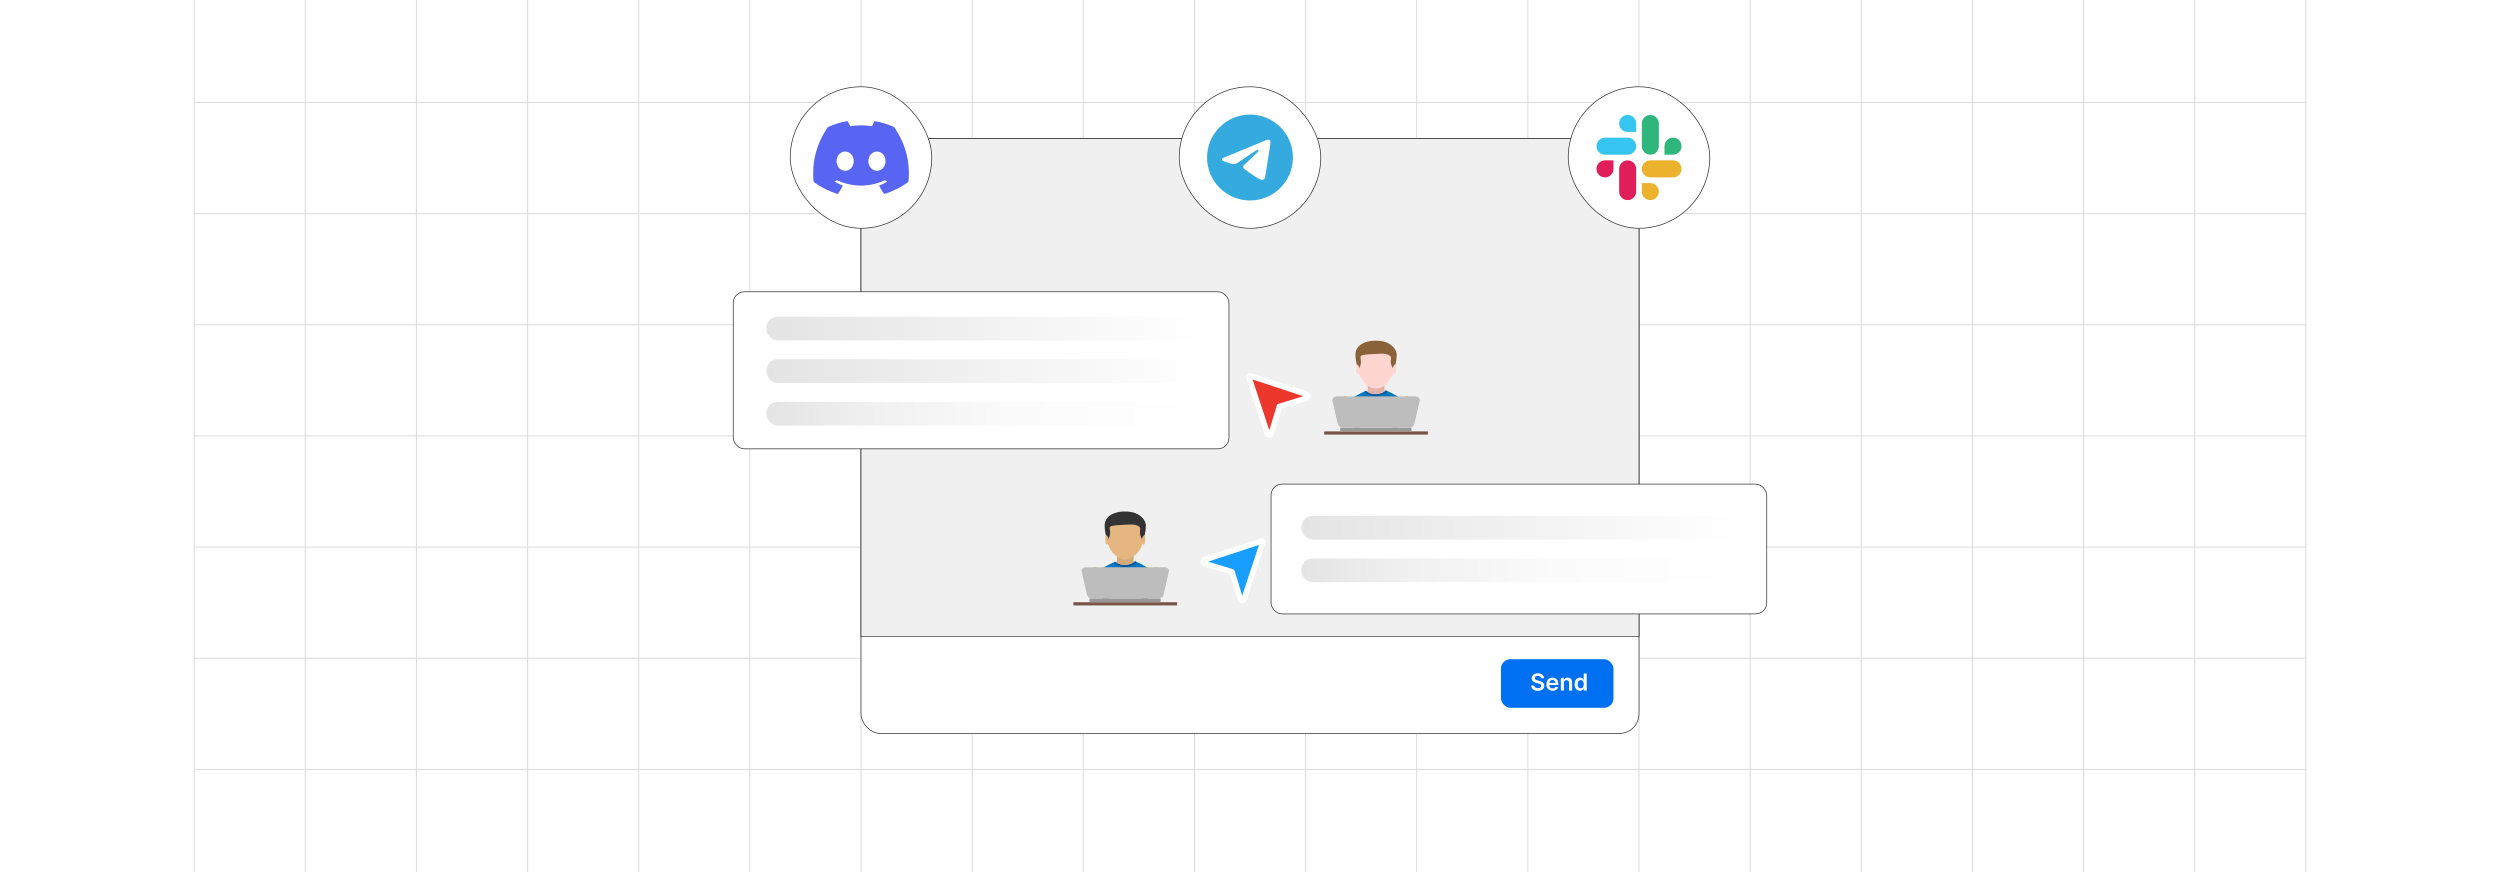 <?xml version="1.0" encoding="UTF-8"?><svg id="Layer_1" xmlns="http://www.w3.org/2000/svg" xmlns:xlink="http://www.w3.org/1999/xlink" viewBox="0 0 860 300"><defs><clipPath id="clippath"><rect y="-.038" width="860" height="300.076" fill="none" stroke-width="0"/></clipPath><linearGradient id="linear-gradient" x1="263.632" y1="113.027" x2="413.223" y2="113.027" gradientUnits="userSpaceOnUse"><stop offset="0" stop-color="#0070f3"/><stop offset="0" stop-color="#e4e4e4"/><stop offset="1" stop-color="#fff"/></linearGradient><linearGradient id="linear-gradient-2" y1="127.672" y2="127.672" xlink:href="#linear-gradient"/><linearGradient id="linear-gradient-3" x1="263.632" y1="142.318" x2="413.223" y2="142.318" gradientUnits="userSpaceOnUse"><stop offset="0" stop-color="#0070f3"/><stop offset="0" stop-color="#e4e4e4"/><stop offset=".257" stop-color="#f1f1f1"/><stop offset=".588" stop-color="#fbfbfb"/><stop offset="1" stop-color="#fff"/></linearGradient><filter id="drop-shadow-1" filterUnits="userSpaceOnUse"><feOffset dx="1.851" dy="1.851"/><feGaussianBlur result="blur" stdDeviation="2.776"/><feFlood flood-color="#333" flood-opacity=".04"/><feComposite in2="blur" operator="in"/><feComposite in="SourceGraphic"/></filter><linearGradient id="linear-gradient-4" x1="447.704" y1="181.539" x2="597.295" y2="181.539" xlink:href="#linear-gradient"/><linearGradient id="linear-gradient-5" x1="447.704" y1="196.185" x2="597.295" y2="196.185" xlink:href="#linear-gradient-3"/><filter id="drop-shadow-2" filterUnits="userSpaceOnUse"><feOffset dx="1.851" dy="1.851"/><feGaussianBlur result="blur-2" stdDeviation="2.776"/><feFlood flood-color="#333" flood-opacity=".04"/><feComposite in2="blur-2" operator="in"/><feComposite in="SourceGraphic"/></filter></defs><rect y="0" width="860" height="300" rx="5" ry="5" fill="#fff" stroke-width="0"/><rect y="0" width="860" height="300" rx="5" ry="5" fill="#fff" stroke-width="0"/><rect y="0" width="860" height="300" rx="5" ry="5" fill="#fff" stroke-width="0"/><rect y="0" width="860" height="300" rx="5" ry="5" fill="#fff" stroke-width="0"/><g clip-path="url(#clippath)"><rect y="-.038" width="860" height="300" rx="5" ry="5" fill="#fff" stroke-width="0"/><rect x="66.787" y="-2.966" width="726.419" height="305.872" fill="none" stroke="#dbdcdd" stroke-miterlimit="10" stroke-width=".353"/><polyline points="66.791 264.672 105.02 264.672 143.248 264.672 143.265 264.672 181.493 264.672 219.705 264.672 219.721 264.672 257.95 264.672 296.178 264.672 296.195 264.672 334.423 264.672 372.651 264.672 410.896 264.672 449.108 264.672 487.337 264.672 487.353 264.672 525.581 264.672 563.81 264.672 563.826 264.672 602.054 264.672 640.267 264.672 640.283 264.672 678.511 264.672 716.74 264.672 754.968 264.672 754.984 264.672 793.213 264.672" fill="none" stroke="#dbdcdd" stroke-miterlimit="10" stroke-width=".353"/><polyline points="66.791 226.428 105.02 226.428 143.248 226.428 143.265 226.428 181.493 226.428 219.705 226.428 219.721 226.428 257.95 226.428 296.178 226.428 296.195 226.428 334.423 226.428 372.651 226.428 410.896 226.428 449.108 226.428 487.337 226.428 487.353 226.428 525.581 226.428 563.81 226.428 563.826 226.428 602.054 226.428 640.267 226.428 640.283 226.428 678.511 226.428 716.74 226.428 754.968 226.428 754.984 226.428 793.213 226.428" fill="none" stroke="#dbdcdd" stroke-miterlimit="10" stroke-width=".353"/><polyline points="66.791 188.199 105.02 188.199 143.248 188.199 143.265 188.199 181.493 188.199 219.705 188.199 219.721 188.199 257.95 188.199 296.178 188.199 296.195 188.199 334.423 188.199 372.651 188.199 410.896 188.199 449.108 188.199 487.337 188.199 487.353 188.199 525.581 188.199 563.81 188.199 563.826 188.199 602.054 188.199 640.267 188.199 640.283 188.199 678.511 188.199 716.74 188.199 754.968 188.199 754.984 188.199 793.213 188.199" fill="none" stroke="#dbdcdd" stroke-miterlimit="10" stroke-width=".353"/><polyline points="66.791 149.954 105.02 149.954 143.248 149.954 143.265 149.954 181.493 149.954 219.705 149.954 219.721 149.954 257.95 149.954 296.178 149.954 296.195 149.954 334.423 149.954 372.651 149.954 410.896 149.954 449.108 149.954 487.337 149.954 487.353 149.954 525.581 149.954 563.81 149.954 563.826 149.954 602.054 149.954 640.267 149.954 640.283 149.954 678.511 149.954 716.74 149.954 754.968 149.954 754.984 149.954 793.213 149.954" fill="none" stroke="#dbdcdd" stroke-miterlimit="10" stroke-width=".353"/><polyline points="66.791 111.726 105.02 111.726 143.248 111.726 143.265 111.726 181.493 111.726 219.705 111.726 219.721 111.726 257.95 111.726 296.178 111.726 296.195 111.726 334.423 111.726 372.651 111.726 410.896 111.726 449.108 111.726 487.337 111.726 487.353 111.726 525.581 111.726 563.81 111.726 563.826 111.726 602.054 111.726 640.267 111.726 640.283 111.726 678.511 111.726 716.74 111.726 754.968 111.726 754.984 111.726 793.213 111.726" fill="none" stroke="#dbdcdd" stroke-miterlimit="10" stroke-width=".353"/><polyline points="66.791 73.498 105.02 73.498 143.248 73.498 143.265 73.498 181.493 73.498 219.705 73.498 219.721 73.498 257.95 73.498 296.178 73.498 296.195 73.498 334.423 73.498 372.651 73.498 410.896 73.498 449.108 73.498 487.337 73.498 487.353 73.498 525.581 73.498 563.81 73.498 563.826 73.498 602.054 73.498 640.267 73.498 640.283 73.498 678.511 73.498 716.74 73.498 754.968 73.498 754.984 73.498 793.213 73.498" fill="none" stroke="#dbdcdd" stroke-miterlimit="10" stroke-width=".353"/><polyline points="66.791 35.269 105.02 35.269 143.248 35.269 143.265 35.269 181.493 35.269 219.705 35.269 219.721 35.269 257.95 35.269 296.178 35.269 296.195 35.269 334.423 35.269 372.651 35.269 410.896 35.269 449.108 35.269 487.337 35.269 487.353 35.269 525.581 35.269 563.81 35.269 563.826 35.269 602.054 35.269 640.267 35.269 640.283 35.269 678.511 35.269 716.74 35.269 754.968 35.269 754.984 35.269 793.213 35.269" fill="none" stroke="#dbdcdd" stroke-miterlimit="10" stroke-width=".353"/><polyline points="754.966 -2.982 754.966 -2.966 754.966 35.273 754.966 73.498 754.966 111.722 754.966 111.738 754.966 149.947 754.966 188.202 754.966 226.427 754.966 264.666 754.966 302.906" fill="none" stroke="#dbdcdd" stroke-miterlimit="10" stroke-width=".353"/><polyline points="716.742 -2.982 716.742 -2.966 716.742 35.273 716.742 73.498 716.742 111.722 716.742 111.738 716.742 149.947 716.742 188.202 716.742 226.427 716.742 264.666 716.742 302.906" fill="none" stroke="#dbdcdd" stroke-miterlimit="10" stroke-width=".353"/><polyline points="678.517 -2.982 678.517 -2.966 678.517 35.273 678.517 73.498 678.517 111.722 678.517 111.738 678.517 149.947 678.517 188.202 678.517 226.427 678.517 264.666 678.517 302.906" fill="none" stroke="#dbdcdd" stroke-miterlimit="10" stroke-width=".353"/><polyline points="640.262 -2.982 640.262 -2.966 640.262 35.273 640.262 73.498 640.262 111.722 640.262 111.738 640.262 149.947 640.262 188.202 640.262 226.427 640.262 264.666 640.262 302.906" fill="none" stroke="#dbdcdd" stroke-miterlimit="10" stroke-width=".353"/><polyline points="602.053 -2.982 602.053 -2.966 602.053 35.273 602.053 73.498 602.053 111.722 602.053 111.738 602.053 149.947 602.053 188.202 602.053 226.427 602.053 264.666 602.053 302.906" fill="none" stroke="#dbdcdd" stroke-miterlimit="10" stroke-width=".353"/><polyline points="563.813 -2.982 563.813 -2.966 563.813 35.273 563.813 73.498 563.813 111.722 563.813 111.738 563.813 149.947 563.813 188.202 563.813 226.427 563.813 264.666 563.813 302.906" fill="none" stroke="#dbdcdd" stroke-miterlimit="10" stroke-width=".353"/><polyline points="525.588 -2.982 525.588 -2.966 525.588 35.273 525.588 73.498 525.588 111.722 525.588 111.738 525.588 149.947 525.588 188.202 525.588 226.427 525.588 264.666 525.588 302.906" fill="none" stroke="#dbdcdd" stroke-miterlimit="10" stroke-width=".353"/><polyline points="487.334 -2.982 487.334 -2.966 487.334 35.273 487.334 73.498 487.334 111.722 487.334 111.738 487.334 149.947 487.334 188.202 487.334 226.427 487.334 264.666 487.334 302.906" fill="none" stroke="#dbdcdd" stroke-miterlimit="10" stroke-width=".353"/><polyline points="449.109 -2.982 449.109 -2.966 449.109 35.273 449.109 73.498 449.109 111.722 449.109 111.738 449.109 149.947 449.109 188.202 449.109 226.427 449.109 264.666 449.109 302.906" fill="none" stroke="#dbdcdd" stroke-miterlimit="10" stroke-width=".353"/><polyline points="410.899 -2.982 410.899 -2.966 410.899 35.273 410.899 73.498 410.899 111.722 410.899 111.738 410.899 149.947 410.899 188.202 410.899 226.427 410.899 264.666 410.899 302.906" fill="none" stroke="#dbdcdd" stroke-miterlimit="10" stroke-width=".353"/><polyline points="372.645 -2.982 372.645 -2.966 372.645 35.273 372.645 73.498 372.645 111.722 372.645 111.738 372.645 149.947 372.645 188.202 372.645 226.427 372.645 264.666 372.645 302.906" fill="none" stroke="#dbdcdd" stroke-miterlimit="10" stroke-width=".353"/><polyline points="334.42 -2.982 334.42 -2.966 334.42 35.273 334.42 73.498 334.42 111.722 334.42 111.738 334.42 149.947 334.42 188.202 334.42 226.427 334.42 264.666 334.42 302.906" fill="none" stroke="#dbdcdd" stroke-miterlimit="10" stroke-width=".353"/><polyline points="296.18 -2.982 296.18 -2.966 296.18 35.273 296.18 73.498 296.18 111.722 296.18 111.738 296.18 149.947 296.18 188.202 296.18 226.427 296.18 264.666 296.18 302.906" fill="none" stroke="#dbdcdd" stroke-miterlimit="10" stroke-width=".353"/><polyline points="257.956 -2.982 257.956 -2.966 257.956 35.273 257.956 73.498 257.956 111.722 257.956 111.738 257.956 149.947 257.956 188.202 257.956 226.427 257.956 264.666 257.956 302.906" fill="none" stroke="#dbdcdd" stroke-miterlimit="10" stroke-width=".353"/><polyline points="219.701 -2.982 219.701 -2.966 219.701 35.273 219.701 73.498 219.701 111.722 219.701 111.738 219.701 149.947 219.701 188.202 219.701 226.427 219.701 264.666 219.701 302.906" fill="none" stroke="#dbdcdd" stroke-miterlimit="10" stroke-width=".353"/><polyline points="181.491 -2.982 181.491 -2.966 181.491 35.273 181.491 73.498 181.491 111.722 181.491 111.738 181.491 149.947 181.491 188.202 181.491 226.427 181.491 264.666 181.491 302.906" fill="none" stroke="#dbdcdd" stroke-miterlimit="10" stroke-width=".353"/><polyline points="143.252 -2.982 143.252 -2.966 143.252 35.273 143.252 73.498 143.252 111.722 143.252 111.738 143.252 149.947 143.252 188.202 143.252 226.427 143.252 264.666 143.252 302.906" fill="none" stroke="#dbdcdd" stroke-miterlimit="10" stroke-width=".353"/><polyline points="105.027 -2.982 105.027 -2.966 105.027 35.273 105.027 73.498 105.027 111.722 105.027 111.738 105.027 149.947 105.027 188.202 105.027 226.427 105.027 264.666 105.027 302.906" fill="none" stroke="#dbdcdd" stroke-miterlimit="10" stroke-width=".353"/></g><rect x="296.187" y="47.696" width="267.626" height="204.608" rx="6.711" ry="6.711" fill="#fff" stroke="#333" stroke-miterlimit="10" stroke-width=".25"/><path d="M302.898,47.696h254.205c3.704,0,6.711,3.007,6.711,6.711v164.584h-267.626V54.407c0-3.704,3.007-6.711,6.711-6.711Z" fill="#f0f0f0" stroke="#333" stroke-miterlimit="10" stroke-width=".25"/><rect x="252.239" y="100.368" width="170.523" height="54.032" rx="3.833" ry="3.833" fill="#fff" stroke="#333" stroke-miterlimit="10" stroke-width=".25"/><rect x="263.632" y="108.948" width="149.59" height="8.157" rx="3.89" ry="3.89" fill="url(#linear-gradient)" stroke-width="0"/><rect x="263.632" y="123.594" width="149.59" height="8.157" rx="3.89" ry="3.89" fill="url(#linear-gradient-2)" stroke-width="0"/><rect x="263.632" y="138.239" width="149.59" height="8.157" rx="3.89" ry="3.89" fill="url(#linear-gradient-3)" stroke-width="0"/><path d="M428.257,127.412l19.428,6.398c.621.207.621,1.089-.014,1.296l-9.369,2.861-2.861,9.369c-.2.627-1.089.648-1.296.014l-6.398-19.428c-.124-.331.179-.634.51-.51Z" fill="#ed372c" filter="url(#drop-shadow-1)" stroke="#fff" stroke-miterlimit="10" stroke-width="1.95"/><rect x="437.238" y="166.538" width="170.523" height="44.649" rx="3.833" ry="3.833" fill="#fff" stroke="#333" stroke-miterlimit="10" stroke-width=".25"/><rect x="447.704" y="177.461" width="149.59" height="8.157" rx="3.89" ry="3.89" fill="url(#linear-gradient-4)" stroke-width="0"/><rect x="447.704" y="192.106" width="149.59" height="8.157" rx="3.89" ry="3.89" fill="url(#linear-gradient-5)" stroke-width="0"/><path d="M412.589,192.016c-.641-.214-.648-1.089-.021-1.303l19.421-6.391c.345-.124.641.172.517.517l-6.398,19.414c-.207.634-1.089.621-1.296-.014l-2.868-9.362-9.355-2.861Z" fill="#189eff" filter="url(#drop-shadow-2)" stroke="#fff" stroke-linecap="round" stroke-linejoin="round" stroke-width="1.95"/><g id="Layer_1-2"><polygon points="470.489 131.957 476.249 131.957 476.249 135.003 473.367 136.046 470.489 135.003 470.489 131.957" fill="#e0b3ad" fill-rule="evenodd" stroke-width="0"/><ellipse cx="473.369" cy="136.255" rx="4.772" ry="2.304" fill="#e0b3ad" stroke-width="0"/><path d="M461.447,145.977h23.83c.27-1.418-.091-4.128-.675-6.042-.521-1.706-4.55-4.302-7.857-5.613-.642.806-1.968,1.359-3.501,1.359-1.427,0-2.675-.48-3.358-1.196-3.248,1.331-7.131,3.7-7.587,5.081-.637,1.928-1.119,4.891-.851,6.41h0Z" fill="#0277bd" stroke-width="0"/><path d="M479.779,125.534c0,4.38-3.421,8.246-6.728,8.102-3.096-.135-6.093-4.002-6.093-8.102,0-7.276,3.223-7.736,6.197-7.792,3.278-.061,6.624.186,6.624,7.792Z" fill="#ffd6cf" fill-rule="evenodd" stroke-width="0"/><path d="M480.467,122.058c0,1.672-.436,4.155-1.185,4.855-2.043-3.222.448-3.861-1.721-4.866-.989-.458-2.073-.406-4.412-.298-8.599.397-3.242.799-5.694,5.165-.749-.7-1.185-3.183-1.185-4.855,0-4.494,5.765-5.37,9.356-4.658,2.885.571,4.84,2.712,4.84,4.658h0Z" fill="#8a6239" fill-rule="evenodd" stroke-width="0"/><path d="M466.754,125.361c.344,0,.869.692.869,1.591s-.279,1.628-.623,1.628-.493-.729-.493-1.628-.097-1.591.246-1.591h0Z" fill="#ffd6cf" fill-rule="evenodd" stroke-width="0"/><path d="M479.984,125.361c-.344,0-.869.692-.869,1.591s.279,1.628.623,1.628.493-.729.493-1.628.097-1.591-.246-1.591Z" fill="#ffd6cf" fill-rule="evenodd" stroke-width="0"/><path d="M470.489,134.97c-.174-.109-.333-.227-.472-.355-.046-.042-.09-.085-.132-.129-.152.062-.305.127-.459.193.041.063.087.126.136.186.678.835,2.091,1.409,3.725,1.409,1.678,0,3.123-.605,3.778-1.477.066-.088.124-.179.174-.272-.166-.071-.332-.139-.495-.203-.059.074-.124.146-.194.215-.092.091-.192.178-.301.26-.718.54-1.798.884-3.006.884-.422,0-.829-.042-1.21-.12-.525-.107-1.001-.282-1.402-.508-.048-.027-.096-.055-.142-.084h0Z" fill="#01579b" fill-rule="evenodd" stroke-width="0"/></g><g id="Layer_1-3"><path d="M462.503,136.274c-.63,1.419-1.062,3.866-1.515,6.019h5.026c-.112-3.513-.119-5.381-3.511-6.019h0Z" fill="#ffa726" fill-rule="evenodd" stroke-width="0"/><path d="M484.235,136.274c.63,1.419,1.062,3.866,1.515,6.019h-5.026c.112-3.513.119-5.381,3.511-6.019h0Z" fill="#ffa726" fill-rule="evenodd" stroke-width="0"/><rect x="455.529" y="148.399" width="35.679" height="1.108" fill="#795548" stroke-width="0"/><rect x="465.958" y="147.869" width="3.833" height=".089" fill="#bdbdbd" stroke-width="0"/><path d="M485.36,147.086h-4.227v-.089h-2.252v.089h-11.025v-.089h-2.252v.089h-4.376c-.099,0-.179.08-.179.179v.951c0,.099.08.179.179.179h24.132c.099,0,.179-.08.179-.179v-.951c0-.099-.08-.179-.179-.179Z" fill="#979797" fill-rule="evenodd" stroke-width="0"/><path d="M488.399,137.68c.002-.023,0-.046-0-.069-0-.024.001-.049-.001-.073-.002-.022-.007-.044-.01-.065-.004-.024-.006-.048-.011-.072-.005-.021-.013-.042-.019-.062-.007-.024-.013-.047-.022-.07-.008-.02-.018-.04-.027-.059-.01-.022-.019-.045-.031-.067-.01-.019-.023-.037-.034-.056-.013-.021-.025-.043-.04-.064-.013-.018-.027-.035-.041-.052-.016-.02-.031-.041-.048-.061-.015-.017-.031-.032-.047-.048-.018-.019-.035-.038-.055-.056-.016-.015-.034-.029-.052-.043-.02-.017-.04-.035-.061-.052-.017-.013-.036-.025-.054-.037-.023-.016-.045-.033-.069-.048-.018-.011-.038-.021-.057-.032-.025-.014-.049-.029-.075-.042-.018-.009-.036-.016-.054-.025-.028-.013-.055-.027-.084-.038-.015-.006-.031-.011-.046-.016-.032-.012-.064-.024-.097-.034-.012-.004-.024-.006-.036-.009-.135-.037-.273-.058-.411-.058h-27.098c-.248,0-.499.065-.722.177-.002.001-.004.002-.005.003-.043.022-.085.046-.126.071-.002.001-.004.002-.005.003-.039.024-.076.05-.112.077-.004.003-.007.005-.011.007-.034.026-.067.054-.099.083-.005.004-.01.008-.015.012-.03.028-.059.058-.086.089-.005.005-.01.01-.015.015-.026.03-.05.061-.073.093-.005.007-.01.013-.015.019-.022.031-.041.063-.059.096-.005.008-.01.016-.015.024-.017.032-.031.065-.045.098-.004.01-.009.019-.013.029-.012.032-.021.065-.03.099-.003.011-.008.022-.01.034-.008.033-.012.066-.016.099-.002.013-.005.025-.006.038-.003.032-.002.065-.001.098 0.0.015-.001.029-0.0.044.002.032.008.064.014.097.003.015.003.03.006.046h0c.001.003.001.005.001.008l1.763,7.73c.178.782.656,1.459,1.459,1.459h23.572c.802,0,1.28-.676,1.459-1.459l1.763-7.73c.001-.003.001-.005.001-.008h.001c.005-.023.006-.045.01-.068.004-.025.009-.049.01-.073Z" fill="#bdbdbd" fill-rule="evenodd" stroke-width="0"/></g><g id="Layer_1-4"><polygon points="384.209 190.719 389.969 190.719 389.969 193.766 387.087 194.808 384.209 193.766 384.209 190.719" fill="#d2a979" fill-rule="evenodd" stroke-width="0"/><ellipse cx="387.089" cy="195.018" rx="4.772" ry="2.304" fill="#d2a979" stroke-width="0"/><path d="M375.166,204.74h23.83c.27-1.418-.091-4.128-.675-6.042-.521-1.706-4.55-4.302-7.857-5.613-.642.806-1.968,1.359-3.501,1.359-1.427,0-2.675-.48-3.358-1.196-3.248,1.331-7.131,3.7-7.587,5.081-.637,1.928-1.119,4.891-.851,6.41h0Z" fill="#0277bd" stroke-width="0"/><path d="M393.5,184.297c0,4.38-3.421,8.246-6.728,8.102-3.096-.135-6.093-4.002-6.093-8.102,0-7.276,3.223-7.736,6.197-7.792,3.278-.061,6.624.186,6.624,7.792Z" fill="#e5b680" fill-rule="evenodd" stroke-width="0"/><path d="M394.188,180.821c0,1.672-.436,4.155-1.185,4.855-2.043-3.222.448-3.861-1.721-4.866-.989-.458-2.073-.406-4.412-.298-8.599.397-3.242.799-5.694,5.165-.749-.7-1.185-3.183-1.185-4.855,0-4.494,5.765-5.37,9.356-4.658,2.885.571,4.84,2.712,4.84,4.658h0Z" fill="#333" fill-rule="evenodd" stroke-width="0"/><path d="M380.474,184.124c.344,0,.869.692.869,1.591s-.279,1.628-.623,1.628-.493-.729-.493-1.628-.097-1.591.246-1.591h0Z" fill="#e5b680" fill-rule="evenodd" stroke-width="0"/><path d="M393.704,184.124c-.344,0-.869.692-.869,1.591s.279,1.628.623,1.628.493-.729.493-1.628.097-1.591-.246-1.591Z" fill="#e5b680" fill-rule="evenodd" stroke-width="0"/><path d="M384.209,193.733c-.174-.109-.333-.227-.472-.355-.046-.042-.09-.085-.132-.129-.152.062-.305.127-.459.193.041.063.087.126.136.186.678.835,2.091,1.409,3.725,1.409,1.678,0,3.123-.605,3.778-1.477.066-.088.124-.179.174-.272-.166-.071-.332-.139-.495-.203-.059.074-.124.146-.194.215-.092.091-.192.178-.301.26-.718.54-1.798.884-3.006.884-.422,0-.829-.042-1.21-.12-.525-.107-1.001-.282-1.402-.508-.048-.027-.096-.055-.142-.084h0Z" fill="#01579b" fill-rule="evenodd" stroke-width="0"/></g><g id="Layer_1-5"><path d="M376.223,195.037c-.63,1.419-1.062,3.866-1.515,6.019h5.026c-.112-3.513-.119-5.381-3.511-6.019h0Z" fill="#ffa726" fill-rule="evenodd" stroke-width="0"/><path d="M397.955,195.037c.63,1.419,1.062,3.866,1.515,6.019h-5.026c.112-3.513.119-5.381,3.511-6.019h0Z" fill="#ffa726" fill-rule="evenodd" stroke-width="0"/><rect x="369.25" y="207.162" width="35.679" height="1.108" fill="#795548" stroke-width="0"/><rect x="379.678" y="206.631" width="3.833" height=".089" fill="#bdbdbd" stroke-width="0"/><path d="M399.08,205.849h-4.227v-.089h-2.252v.089h-11.025v-.089h-2.252v.089h-4.376c-.099,0-.179.08-.179.179v.951c0,.099.08.179.179.179h24.132c.099,0,.179-.08.179-.179v-.951c0-.099-.08-.179-.179-.179Z" fill="#979797" fill-rule="evenodd" stroke-width="0"/><path d="M402.119,196.443c.002-.023,0-.046-0-.069-0-.024.001-.049-.001-.073-.002-.022-.007-.044-.01-.065-.004-.024-.006-.048-.011-.072-.005-.021-.013-.042-.019-.062-.007-.024-.013-.047-.022-.07-.008-.02-.018-.04-.027-.059-.01-.022-.019-.045-.031-.067-.01-.019-.023-.037-.034-.056-.013-.021-.025-.043-.04-.064-.013-.018-.027-.035-.041-.052-.016-.02-.031-.041-.048-.061-.015-.017-.031-.032-.047-.048-.018-.019-.035-.038-.055-.056-.016-.015-.034-.029-.052-.043-.02-.017-.04-.035-.061-.052-.017-.013-.036-.025-.054-.037-.023-.016-.045-.033-.069-.048-.018-.011-.038-.021-.057-.032-.025-.014-.049-.029-.075-.042-.018-.009-.036-.016-.054-.025-.028-.013-.055-.027-.084-.038-.015-.006-.031-.011-.046-.016-.032-.012-.064-.024-.097-.034-.012-.004-.024-.006-.036-.009-.135-.037-.273-.058-.411-.058h-27.098c-.248,0-.499.065-.722.177-.002.001-.004.002-.005.003-.043.022-.085.046-.126.071-.002.001-.004.002-.005.003-.039.024-.076.05-.112.077-.004.003-.007.005-.011.007-.034.026-.067.054-.099.083-.005.004-.01.008-.015.012-.03.028-.059.058-.086.089-.005.005-.01.01-.015.015-.026.03-.05.061-.073.093-.005.007-.01.013-.015.019-.022.031-.041.063-.059.096-.005.008-.01.016-.015.024-.017.032-.031.065-.045.098-.004.01-.009.019-.013.029-.012.032-.021.065-.03.099-.003.011-.008.022-.01.034-.008.033-.012.066-.016.099-.002.013-.005.025-.006.038-.003.032-.002.065-.001.098 0.0.015-.001.029-0.0.044.002.032.008.064.014.097.003.015.003.03.006.046h0c.001.003.001.005.001.008l1.763,7.73c.178.782.656,1.459,1.459,1.459h23.572c.802,0,1.28-.676,1.459-1.459l1.763-7.73c.001-.003.001-.005.001-.008h.001c.005-.023.006-.045.01-.068.004-.025.009-.049.01-.073Z" fill="#bdbdbd" fill-rule="evenodd" stroke-width="0"/></g><rect x="271.848" y="29.849" width="48.679" height="48.679" rx="24.339" ry="24.339" fill="#fff" stroke="#333" stroke-miterlimit="10" stroke-width=".25"/><rect x="405.661" y="29.849" width="48.679" height="48.679" rx="24.339" ry="24.339" fill="#fff" stroke="#333" stroke-miterlimit="10" stroke-width=".25"/><rect x="539.474" y="29.849" width="48.679" height="48.679" rx="24.339" ry="24.339" fill="#fff" stroke="#333" stroke-miterlimit="10" stroke-width=".25"/><path d="M559.913,39.535c-1.617.001-2.925,1.313-2.924,2.93-.001,1.617,1.308,2.929,2.925,2.93h2.925v-2.929c.001-1.617-1.308-2.929-2.926-2.931q.001,0,0,0M559.913,47.35h-7.798c-1.617.001-2.926,1.313-2.925,2.93-.002,1.617,1.307,2.929,2.924,2.931h7.799c1.617-.001,2.926-1.313,2.925-2.93.001-1.618-1.308-2.93-2.925-2.931h0Z" fill="#36c5f0" fill-rule="evenodd" stroke-width="0"/><path d="M578.436,50.28c.001-1.617-1.308-2.929-2.925-2.93-1.617.001-2.926,1.313-2.925,2.93v2.931h2.925c1.617-.001,2.926-1.313,2.925-2.931ZM570.637,50.28v-7.815c.001-1.615-1.307-2.928-2.924-2.93-1.617.001-2.926,1.313-2.925,2.93v7.815c-.002,1.617,1.307,2.929,2.924,2.931,1.617-.001,2.926-1.313,2.925-2.931Z" fill="#2eb67d" fill-rule="evenodd" stroke-width="0"/><path d="M567.712,68.841c1.617-.001,2.926-1.313,2.925-2.93.001-1.617-1.308-2.929-2.925-2.93h-2.925v2.93c-.001,1.615,1.308,2.928,2.925,2.93ZM567.712,61.025h7.799c1.617-.001,2.926-1.313,2.925-2.93.002-1.617-1.307-2.929-2.924-2.931h-7.799c-1.617.001-2.926,1.313-2.925,2.93-.001,1.618,1.307,2.93,2.924,2.931h0Z" fill="#ecb22e" fill-rule="evenodd" stroke-width="0"/><path d="M549.189,58.095c-.001,1.617,1.308,2.929,2.925,2.93,1.617-.001,2.926-1.313,2.925-2.93v-2.93h-2.925c-1.617.001-2.926,1.313-2.925,2.93ZM556.989,58.095v7.815c-.002,1.617,1.307,2.929,2.924,2.931,1.617-.001,2.926-1.313,2.925-2.93v-7.814c.002-1.617-1.307-2.929-2.924-2.931-1.618,0-2.926,1.312-2.925,2.929,0,0,0,.001,0,0" fill="#e01e5a" fill-rule="evenodd" stroke-width="0"/><path d="M430,68.959c8.158,0,14.771-6.613,14.771-14.771s-6.613-14.771-14.771-14.771-14.771,6.613-14.771,14.771,6.613,14.771,14.771,14.771Z" fill="#34aadf" stroke-width="0"/><path d="M421.377,54.06s7.385-3.031,9.947-4.098c.982-.427,4.312-1.793,4.312-1.793,0,0,1.537-.598,1.409.854-.043.598-.384,2.689-.726,4.952-.512,3.202-1.067,6.702-1.067,6.702,0,0-.085.982-.811,1.153s-1.921-.598-2.135-.768c-.171-.128-3.202-2.049-4.312-2.988-.299-.256-.64-.768.043-1.366,1.537-1.409,3.373-3.159,4.482-4.269.512-.512,1.025-1.708-1.11-.256-3.031,2.092-6.019,4.056-6.019,4.056,0,0-.683.427-1.964.043-1.281-.384-2.775-.896-2.775-.896,0,0-1.024-.64.726-1.323h0Z" fill="#fff" stroke-width="0"/><path d="M307.639,43.764c3.718,5.467,5.554,11.633,4.868,18.732-.003.03-.018.058-.043.076-2.816,2.067-5.544,3.322-8.233,4.154-.043.013-.089-.003-.116-.039-.621-.865-1.186-1.776-1.681-2.733-.028-.056-.003-.124.056-.146.897-.338,1.749-.743,2.57-1.222.065-.038.069-.131.009-.175-.174-.129-.346-.265-.511-.401-.031-.025-.072-.03-.107-.013-5.325,2.459-11.158,2.459-16.546,0-.035-.016-.076-.01-.107.014-.165.136-.338.27-.51.4-.06.044-.055.137.01.175.82.47,1.673.884,2.568,1.224.058.022.086.088.057.145-.484.958-1.049,1.87-1.681,2.735-.028.035-.073.051-.116.038-2.677-.832-5.405-2.087-8.221-4.154-.024-.018-.04-.047-.043-.077-.574-6.14.596-12.358,4.863-18.732.01-.017.026-.03.044-.038,2.1-.964,4.35-1.673,6.701-2.078.043-.007.086.013.108.051.29.514.623,1.174.847,1.713,2.479-.379,4.996-.379,7.526,0,.225-.528.545-1.199.835-1.713.021-.038.065-.059.108-.051,2.353.406,4.603,1.115,6.701,2.078.018.008.034.021.043.039h0ZM293.686,55.439c.026-1.815-1.298-3.317-2.959-3.317-1.648,0-2.958,1.489-2.958,3.317s1.337,3.317,2.958,3.317c1.648,0,2.959-1.489,2.959-3.317ZM304.625,55.439c.026-1.815-1.298-3.317-2.958-3.317-1.648,0-2.959,1.489-2.959,3.317s1.337,3.317,2.959,3.317c1.661,0,2.958-1.489,2.958-3.317Z" fill="#5865f2" stroke-width="0"/><rect x="516.322" y="226.754" width="38.718" height="16.738" rx="3.296" ry="3.296" fill="#0070f3" stroke-width="0"/><path d="M530.139,233.299c-.026-.251-.139-.445-.337-.585-.197-.14-.454-.21-.769-.21-.222,0-.412.034-.571.101-.158.067-.279.158-.363.273-.085.115-.128.246-.13.393,0,.123.028.229.085.318s.134.166.231.229c.098.061.206.114.324.156.119.042.238.077.358.105l.551.138c.222.052.435.122.641.21.206.088.391.198.554.332s.293.296.389.484c.096.19.144.411.144.666,0,.344-.088.646-.265.907-.176.261-.429.465-.761.61-.332.146-.732.22-1.203.22-.457,0-.853-.07-1.188-.212-.335-.142-.598-.349-.785-.619-.189-.272-.291-.603-.306-.992h1.047c.015.204.078.374.189.51.111.136.256.237.435.304.179.067.379.101.601.101.231,0,.435-.034.609-.104.175-.069.312-.167.412-.292.099-.126.149-.273.151-.44-.002-.153-.047-.279-.135-.38s-.211-.185-.368-.253c-.158-.067-.342-.128-.552-.182l-.668-.172c-.484-.124-.866-.314-1.145-.566-.28-.253-.421-.59-.421-1.011,0-.346.095-.649.283-.909.188-.26.444-.462.769-.606s.693-.217,1.103-.217c.417,0,.783.072,1.098.217s.561.344.741.6c.18.255.273.548.277.879h-1.023Z" fill="#fff" stroke-width="0"/><path d="M534.093,237.643c-.441,0-.822-.092-1.143-.276s-.566-.446-.738-.786c-.173-.339-.259-.739-.259-1.2,0-.453.087-.851.26-1.194.173-.343.415-.61.727-.803.311-.191.678-.288,1.099-.288.272,0,.528.044.769.131.242.087.456.221.643.402s.333.413.44.692c.106.28.16.613.16,1v.318h-3.609v-.7h2.614c-.002-.198-.045-.376-.129-.531-.084-.156-.201-.279-.351-.369-.15-.09-.325-.135-.523-.135-.213,0-.398.052-.56.153-.16.102-.285.236-.374.401-.089.166-.135.347-.137.544v.61c0,.257.047.476.141.658s.225.322.394.419c.168.097.364.144.59.144.151,0,.288-.021.41-.065.123-.043.229-.106.318-.19s.158-.189.204-.312l.969.108c-.06.257-.177.479-.349.67-.171.19-.389.337-.654.441-.267.104-.57.156-.912.156Z" fill="#fff" stroke-width="0"/><path d="M537.968,234.976v2.581h-1.038v-4.404h.992v.748h.052c.102-.246.264-.442.486-.588.223-.144.498-.218.827-.218.304,0,.569.065.796.195s.402.318.527.565c.125.247.186.546.185.897v2.805h-1.038v-2.644c0-.295-.076-.525-.228-.691-.152-.166-.362-.249-.63-.249-.182,0-.343.039-.482.119-.141.079-.251.193-.33.342-.079.149-.119.33-.119.542Z" fill="#fff" stroke-width="0"/><path d="M543.487,237.635c-.347,0-.656-.089-.93-.267-.273-.178-.489-.435-.647-.774-.159-.338-.238-.749-.238-1.232,0-.489.081-.903.242-1.24.162-.338.38-.593.655-.766s.582-.26.921-.26c.258,0,.47.044.637.131.166.087.298.191.396.312s.173.235.227.343h.043v-2.196h1.041v5.872h-1.022v-.694h-.062c-.054.107-.131.221-.232.34-.102.12-.235.222-.401.306s-.376.126-.628.126ZM543.776,236.783c.22,0,.407-.06.562-.179.154-.12.273-.286.352-.501.08-.214.12-.463.12-.748s-.039-.532-.119-.743c-.079-.21-.195-.373-.35-.49-.153-.116-.343-.175-.566-.175-.231,0-.424.06-.579.181-.154.121-.272.287-.35.499s-.117.455-.117.729c0,.275.039.52.118.735.08.215.197.385.353.508.155.123.347.185.574.185Z" fill="#fff" stroke-width="0"/></svg>